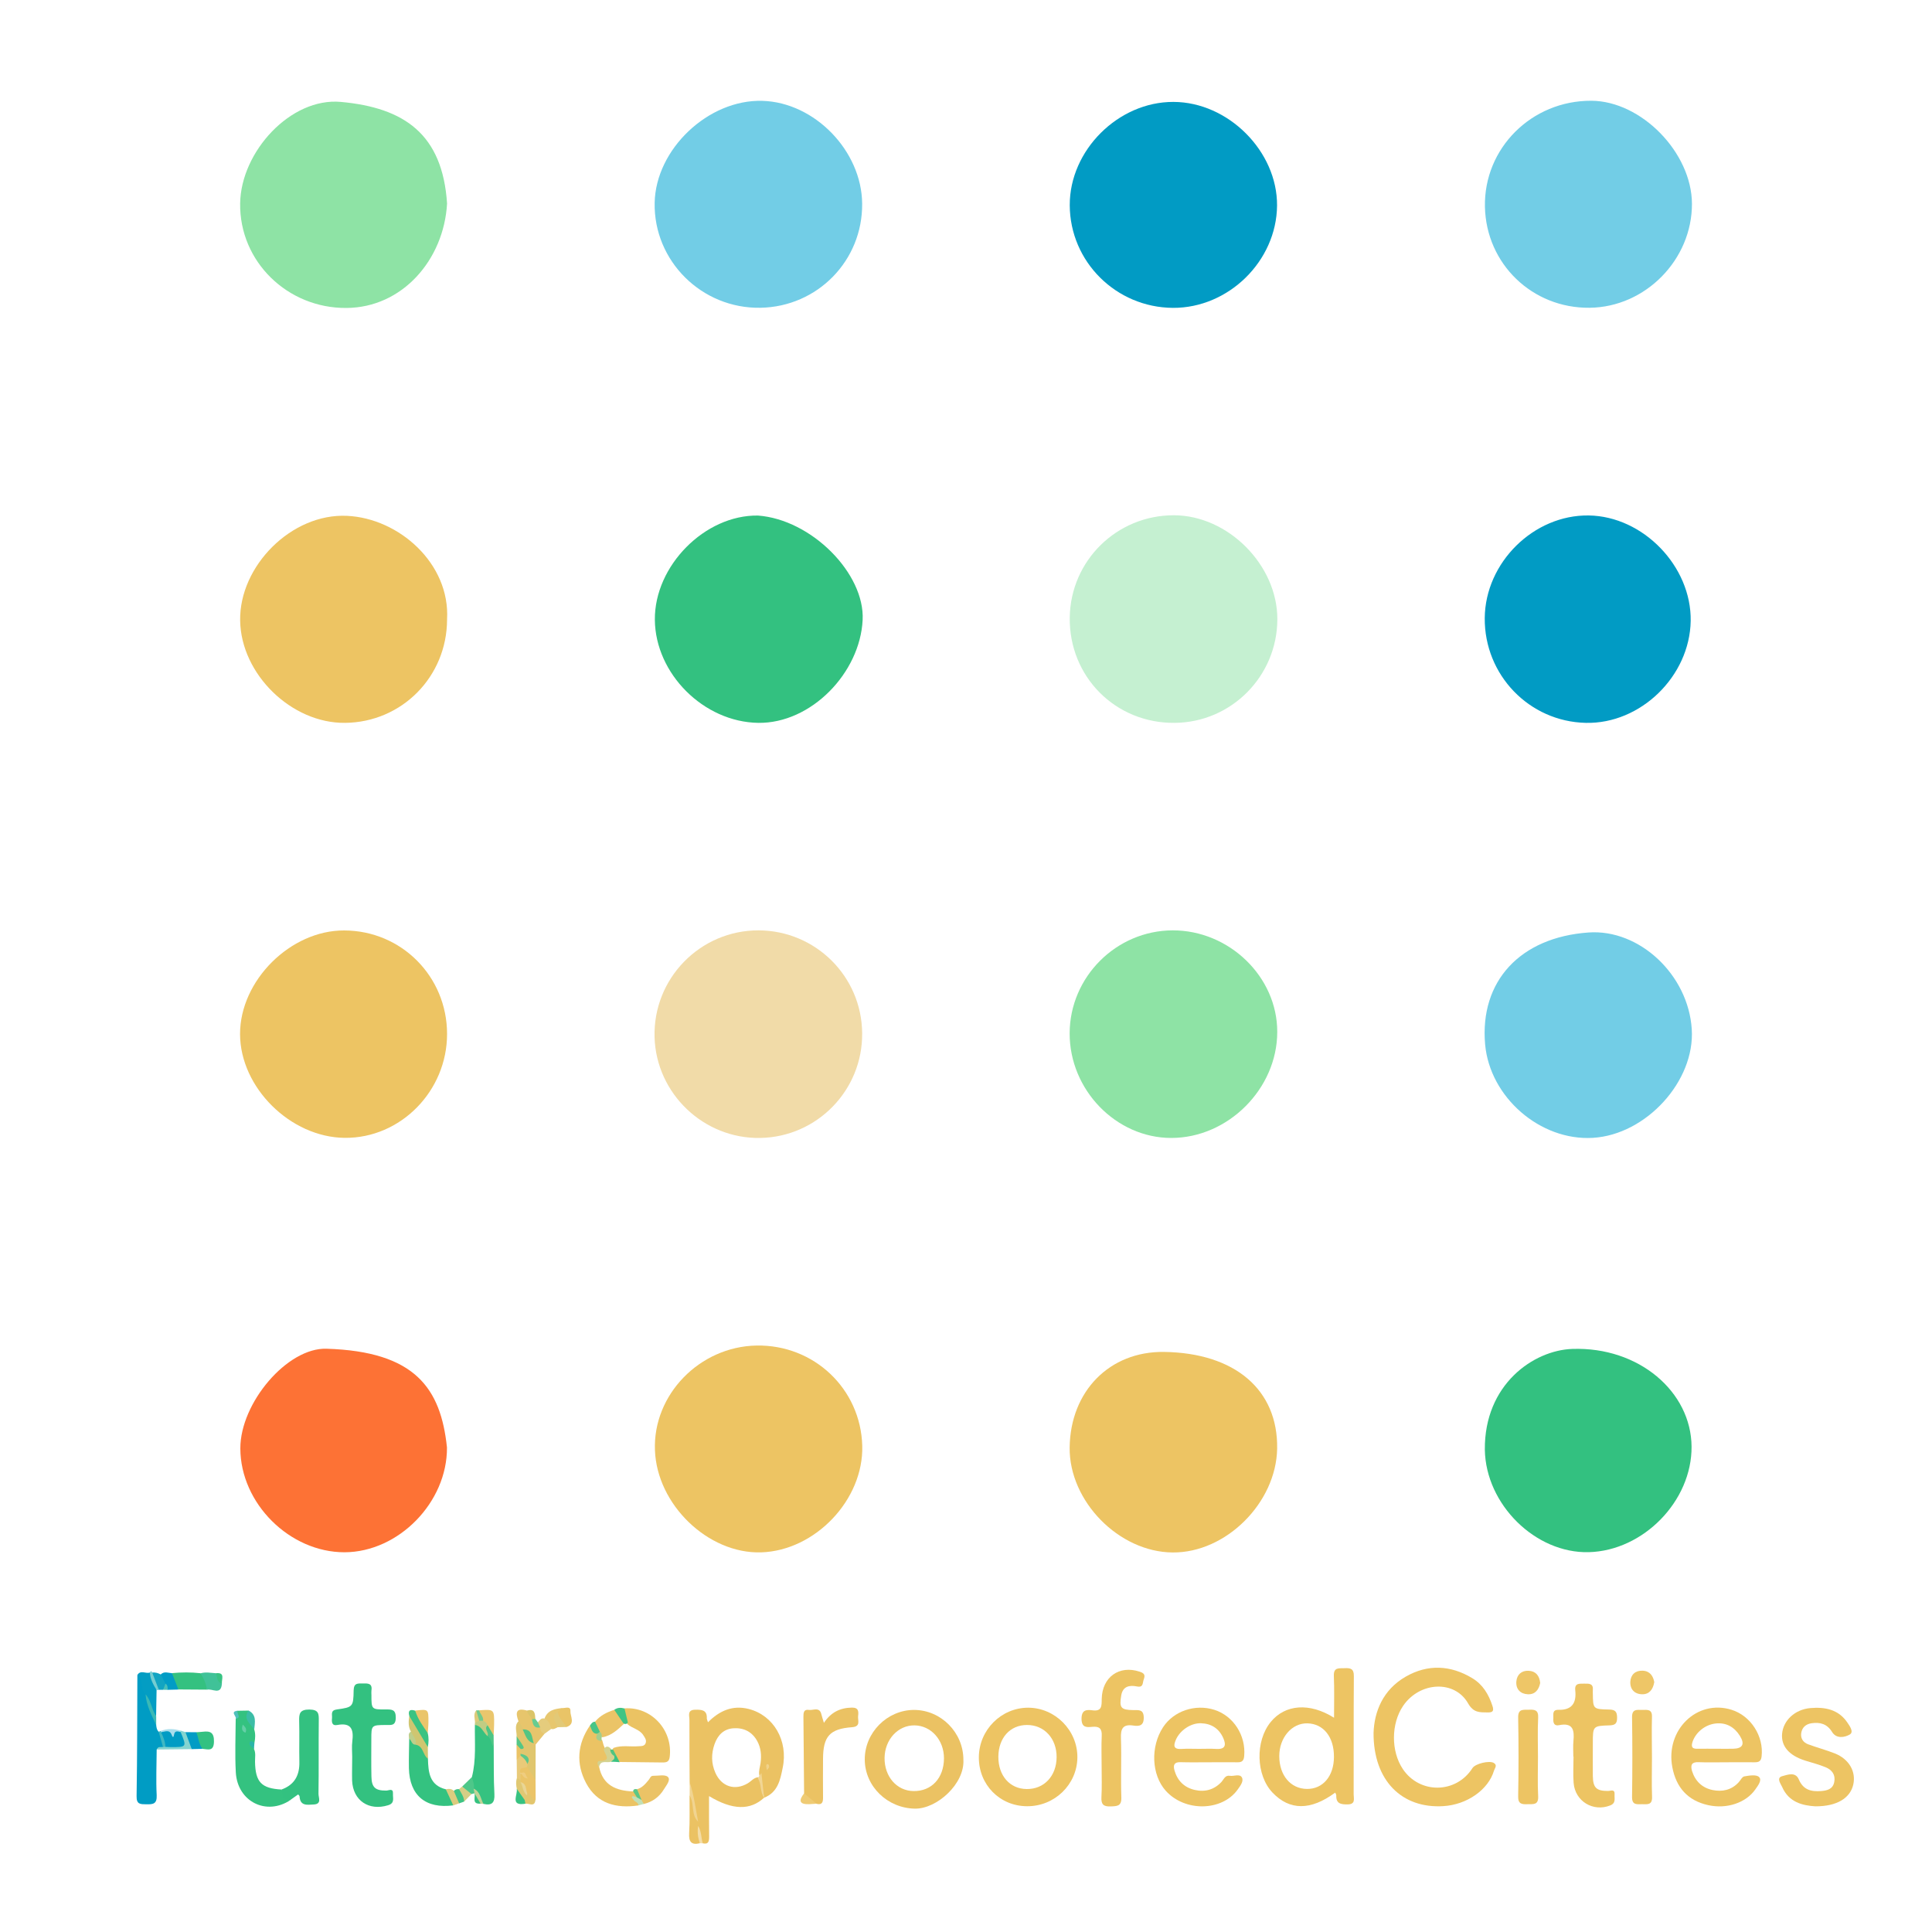 <svg xmlns="http://www.w3.org/2000/svg" xmlns:xlink="http://www.w3.org/1999/xlink" id="Calque_1" x="0px" y="0px" viewBox="0 0 2000 2000" style="enable-background:new 0 0 2000 2000;" xml:space="preserve"><style type="text/css">	.st0{fill:#F1DBA8;}	.st1{fill:#C5F0D1;}	.st2{fill:#8EE3A5;}	.st3{fill:#EDC463;}	.st4{fill:#72CDE6;}	.st5{fill:#019BC4;}	.st6{fill:#FD7235;}	.st7{fill:#33C180;}	.st8{fill:#EBC263;}	.st9{fill:#009CC4;}	.st10{fill:#34C280;}	.st11{fill:#EBC364;}	.st12{fill:#EBC363;}	.st13{fill:#35C280;}	.st14{fill:#EBC366;}	.st15{fill:#34C180;}	.st16{fill:#EEC667;}	.st17{fill:#E0C66E;}	.st18{fill:#EBC467;}	.st19{fill:#E7C56C;}	.st20{fill:#039DC3;}	.st21{fill:#EBC468;}	.st22{fill:#40C298;}	.st23{fill:#CFC671;}	.st24{fill:#33C181;}	.st25{fill:#3AC382;}	.st26{fill:#EAC66D;}	.st27{fill:#029CC5;}	.st28{fill:#E9C467;}	.st29{fill:#EAC56B;}	.st30{fill:#E7C76F;}	.st31{fill:#84D4D0;}	.st32{fill:#E9CA79;}	.st33{fill:#E5CC7D;}	.st34{fill:#12A4C2;}	.st35{fill:#41C484;}	.st36{fill:#D4D290;}	.st37{fill:#4EC789;}	.st38{fill:#DBCC7F;}	.st39{fill:#3CBDA6;}	.st40{fill:#EFCB74;}	.st41{fill:#F1D490;}	.st42{fill:#E0C873;}	.st43{fill:#E2C977;}	.st44{fill:#3BB9B5;}	.st45{fill:#D6CE86;}	.st46{fill:#C1CC83;}	.st47{fill:#37C281;}	.st48{fill:#E3C66E;}	.st49{fill:#3EC485;}	.st50{fill:#48C586;}	.st51{fill:#4DC585;}	.st52{fill:#75CDD1;}	.st53{fill:#C3E0B7;}	.st54{fill:#AADEEC;}	.st55{fill:#DBC469;}	.st56{fill:#55C685;}	.st57{fill:#BECF8C;}	.st58{fill:#38C383;}	.st59{fill:#F4DDA6;}	.st60{fill:#BFD397;}	.st61{fill:#71CA8D;}	.st62{fill:#67CC91;}	.st63{fill:#3FB8C2;}	.st64{fill:#DCCA7A;}	.st65{fill:#2BB5A9;}	.st66{fill:#5AC787;}	.st67{fill:#4FC0BB;}	.st68{fill:#3BC382;}	.st69{fill:#49BFB9;}	.st70{fill:#F2D694;}	.st71{fill:#F1D28A;}	.st72{fill:#65CFA7;}	.st73{fill:#A5CE8C;}	.st74{fill:#50C480;}	.st75{fill:#53C583;}	.st76{fill:#5CC78A;}	.st77{fill:#E9D595;}	.st78{fill:#EFCD7F;}</style><g>	<path class="st0" d="M892.5,1069.7c0.5,58.9-46.6,107.2-105.4,108.3c-58.6,1.1-107.8-45.9-109.5-104.3  c-1.7-60.7,47.2-110.8,107.8-110.6C844.4,963.4,892.1,1010.8,892.5,1069.7z"></path>	<path class="st1" d="M1215.2,533.4c56.1,0.1,107.2,51.5,107.1,107.6c-0.1,58.8-47.4,106.7-106.1,107.3  c-61.4,0.7-109.7-47.8-108.8-109.2C1108.3,580.2,1156.2,533.3,1215.2,533.4z"></path>	<path class="st2" d="M1107.3,1069.6c0.2-58.3,48.2-106.3,106.6-106.5c58.6-0.1,108.4,48.1,108.3,105.1c0,58.9-51,109.9-109.9,109.8  C1155.3,1177.9,1107.1,1128.2,1107.3,1069.6z"></path>	<path class="st2" d="M462.8,210.7c-3.3,58.2-46.3,107.8-104.3,108.1c-60.8,0.4-110.8-48-109.9-108.3c0.8-53.6,52.4-109.8,104.3-105  C418.6,111.5,458.1,138.9,462.8,210.7z"></path>	<path class="st3" d="M462.8,1070.2c0.1,59.2-48.1,108.2-105.9,107.7c-56.2-0.5-108.3-52.1-108.4-107.4  c-0.1-55.5,52.3-107.6,107.9-107.3C415.6,963.4,462.7,1010.8,462.8,1070.2z"></path>	<path class="st3" d="M783.1,1392.9c59.5-1.1,107.9,44.8,109.5,103.8c1.5,55.8-48.7,108.6-104.8,110.3  c-54.8,1.6-107.8-49.4-109.8-105.8C675.8,1443.8,724.2,1394,783.1,1392.9z"></path>	<path class="st3" d="M462.8,641.3c-0.1,59.1-46.7,106.4-105.6,107c-55.4,0.6-107.7-50.3-108.6-105.8  c-1-56.6,53.3-111.3,110.7-108.5C412.9,536.5,466.1,583.3,462.8,641.3z"></path>	<path class="st4" d="M1644.5,965.3c52.6-3.7,103.2,43.7,106.8,100.1c3.5,53.6-47.1,109.2-102.4,112.5  c-54.5,3.2-106.6-42-111.5-96.7C1531.6,1015.8,1573.6,970.3,1644.5,965.3z"></path>	<path class="st4" d="M892.5,210.9c0.5,58.9-46.2,106.6-105.2,107.7c-60.8,1.1-110.7-48.4-109.6-108.6  c1-55.6,55.6-107.3,111.6-105.6C843.4,106,892.1,156.3,892.5,210.9z"></path>	<path class="st5" d="M1214.2,318.7c-58.9-0.4-106.6-47.8-106.8-106.3c-0.2-56.8,50.2-107.1,107.3-106.9  c56.8,0.1,107.7,51.2,107.3,107.3C1321.5,270.2,1271.8,319,1214.2,318.7z"></path>	<path class="st4" d="M1645.5,318.6c-59.3,0.6-107-45.4-108.3-104.4c-1.3-60.7,48.3-110.2,110.2-109.9  c51.7,0.3,103.8,53.6,104.1,106.5C1751.7,268.8,1703.3,318,1645.5,318.6z"></path>	<path class="st5" d="M1644.6,533.6c56.4,0.8,106.5,52.7,105.6,109.2c-1,57.3-51.9,106.8-108.6,105.5  c-58.6-1.3-105.1-49.6-104.6-108.5C1537.5,582.3,1587.7,532.8,1644.6,533.6z"></path>	<path class="st3" d="M1204.9,1399.5c73.5,1,118.2,39.2,117.2,100.1c-1,56.2-53.1,108-108.2,107.5c-55.6-0.4-107.2-53-106.6-108.6  C1108,1440.1,1148.7,1398.8,1204.9,1399.5z"></path>	<path class="st6" d="M462.7,1498.4c0.4,56.7-50,108.3-106,108.5c-56.8,0.1-107.8-50.6-107.9-107.5c-0.1-47.1,48.6-104.5,89.2-103.2  C430,1399,456.3,1437.4,462.7,1498.4z"></path>	<path class="st7" d="M784.6,533.7c55.6,4.1,110.8,60.1,108.4,108.1C890.3,696.6,839.7,749,785,748.3  c-56.5-0.8-106.6-50.8-107.1-106.7C677.4,585.7,729.7,532.9,784.6,533.7z"></path>	<path class="st7" d="M1537.1,1500.7c-0.6-67.6,50.4-102.9,90.5-104.3c69-2.4,123.1,44.4,123.5,101.1  c0.4,56.3-49.8,107.8-106.4,109.3C1589.5,1608.2,1538,1557.4,1537.1,1500.7z"></path></g><g>	<path class="st3" d="M1421.9,1794c0.7-22,9.6-44.8,33.4-58.4c22.7-13,46.3-12,68.9,1.7c10.9,6.6,16.9,16.8,20.8,28.7  c1.7,5.2,0.3,6.8-4.9,6.7c-8.2-0.1-14.7,0.5-20.3-9.3c-13.9-24.6-50.2-22.6-67.3,2.5c-12.5,18.4-12.7,46.9-0.3,65.4  c17.5,26.1,55.2,25.6,72.1-1c2.9-4.6,17.5-8.1,22.1-5.3c4,2.4,0.9,5.5,0.2,7.9c-5.9,19.9-28,35.3-52.4,36.8  C1451.3,1872.4,1421.7,1843.3,1421.9,1794z"></path>	<path class="st8" d="M791,1861c-14.3,13.2-32.7,13-57-1.7c0,14.5-0.1,28.2,0.1,41.8c0,4.7-0.4,8.5-6.6,7.1  c-5.7-4.6-4.7-11.7-6.8-17.7c-0.5-1.7-0.8-3.5-1.1-5.2c-3-13.3-3.9-26.9-5.7-40.4c-0.1-21.5-0.3-43-0.2-64.5c0-4.2-2.6-10.4,6-10.5  c6.6-0.1,12.4,0.1,12,9c0,1,0.6,2,1.2,4c11.9-12,25.5-18,42.1-13.8c25.8,6.5,41.2,32.9,35.2,61.1  C807.7,1842.7,805.1,1855.5,791,1861c-1.9-7.8-2.6-15.8-5-23.4c-0.8-4.2,0.7-8.2,1.3-12.3c1.1-8,0.5-15.9-3.5-23.1  c-5.3-9.5-13.8-13.8-24.5-13.1c-10.2,0.7-16.3,7.1-19.6,16.4c-3.5,10-3.5,19.9,0.9,29.8c6.4,14.3,20.2,18.7,33.6,10.7  c3.5-2.1,6.1-5.8,10.6-6.2C790.8,1845.7,788,1854.3,791,1861z"></path>	<path class="st3" d="M1879.2,1869.9c-12.7-0.8-27.4-3.9-34.4-20.2c-1.4-3.2-6.4-9.4,0.4-11.1c5.1-1.3,13.4-4.8,16.9,3.4  c4.5,10.8,12.8,12.9,23,12.1c6.2-0.5,12.2-1.8,13.7-9.3c1.5-7.5-2.3-12.6-8.8-15.3c-6.9-2.9-14.3-4.7-21.5-7  c-16.5-5.3-24.7-14.8-23.7-27.5c1.1-13.9,13.2-25.4,29.3-26.8c14.9-1.3,28.9,1.3,38.1,14.7c2.6,3.8,7.2,10.1,2.6,12.7  c-5,2.9-13.7,4.7-18.2-2.6c-5.2-8.5-12.5-10.4-21.3-9.1c-5.7,0.8-9.8,4.2-10.7,10.2c-0.8,5.6,2.1,9.7,7.2,11.6  c9.2,3.4,18.7,5.9,27.8,9.5c14.6,5.9,21.9,18.8,18.9,32.2C1915.3,1861.4,1901.6,1870,1879.2,1869.9z"></path>	<path class="st3" d="M1140.4,1828.8c0-10.6-0.4-21.2,0.1-31.7c0.4-7.6-2.4-10.2-9.7-9.5c-5.6,0.5-11,1.2-11.2-8  c-0.1-9.3,4.6-10,11.2-9.1c10,1.4,9.6-4.7,9.7-11.7c0.4-22.8,18.2-35.3,39.2-28.3c4.7,1.5,6.1,3.3,4.3,8c-1.4,3.6-0.1,8.7-7.1,7.3  c-7.6-1.5-14.6-0.3-16.2,9.3c-2.2,12.9-0.4,15,12.7,15.2c5.3,0.1,10.4-1,10.6,7.5c0.2,8.7-4.6,9.4-10.7,8.5  c-10.9-1.7-13.3,3.2-12.9,13.2c0.7,20.4-0.3,40.8,0.4,61.2c0.3,9.2-4.4,9-11.1,9.3c-7.5,0.3-9.9-2.2-9.5-9.6  C1140.8,1850,1140.4,1839.4,1140.4,1828.8z"></path>	<path class="st3" d="M1628.7,1818.3c0-5.3-0.4-10.6,0.1-15.8c1.1-11.2-0.2-19.6-14.9-16.6c-5.3,1.1-6.2-2.8-5.9-7  c0.3-3.8-1.6-9,5.3-8.9c14,0.4,18.8-7.2,17.4-20.1c-0.9-7.9,4.6-6.9,9.5-7c4.8-0.1,9.4-0.2,8.7,6.8c-0.1,1.1,0,2.3,0,3.4  c0.2,16,0.2,16.3,16.8,16.6c6.6,0.1,8.3,2.4,8.3,8.6c0,6-2.1,7.6-7.9,7.8c-17.2,0.5-17.2,0.8-17.2,18.5c0,11.3-0.1,22.6,0,34  c0.2,12.1,3.7,15.4,15.6,15.4c3,0,7.3-2.4,6.9,3.7c-0.3,4.2,1.6,8.9-4.6,11.3c-17.5,6.9-36.3-4.2-37.8-23.4  c-0.7-9-0.1-18.1-0.1-27.2C1628.8,1818.3,1628.8,1818.3,1628.7,1818.3z"></path>	<path class="st7" d="M364.6,1818.6c0-5.3-0.6-10.6,0.1-15.8c1.5-12-0.6-19.9-15.5-17.1c-5.8,1.1-5.9-3.2-5.5-7.2  c0.3-3.7-1.8-8,5.1-8.9c16.5-2.3,17-2.7,17.3-19.8c0.2-7.9,4.5-7,9.4-7.1c5.3-0.1,10.2-0.3,9,7.3c-0.2,1.5,0,3,0,4.5  c0,15,0,15.2,14.8,15.1c6.3,0,10.5-0.1,10.4,8.6c-0.1,8.8-5.1,7.4-10.3,7.5c-15,0.1-15,0.2-15,14.9c0,12.8-0.2,25.7,0.1,38.5  c0.2,11.2,4,14.6,15.3,14.5c2.8,0,7.4-3,7,3.4c-0.3,4.4,2.2,9.6-5.1,11.8c-19.8,6.1-36.3-4.8-37.2-25.5  C364.3,1835.3,364.6,1826.9,364.6,1818.6z"></path>	<path class="st8" d="M832.4,1856.5c-0.2-26.4-0.4-52.7-0.7-79.1c0-4,0.1-8.2,5.6-7.3c4.5,0.7,11.1-3.6,13,4.6  c0.6,2.5,1.5,5,2.6,8.8c7.3-11,16.8-15.6,29-15.8c7.2-0.1,6.9,4.4,6.4,8.9c-0.5,4.4,3.1,10.7-6.3,11.4c-23.1,1.7-29.9,9.5-30,32.8  c-0.1,13.2-0.1,26.4,0,39.6c0.1,4.9-0.7,8.4-6.8,6.9C840,1864.8,833.6,1863.8,832.4,1856.5z"></path>	<path class="st9" d="M161.7,1785.9c0.3,2.5,0.6,5,2.6,6.8c4.6,4.2,6.8,9.2,5.4,15.5c-1.8,2.8-5.6,0.2-7.5,2.9  c-0.1,15.8-0.8,31.6,0,47.4c0.4,9.1-3.9,9.4-10.7,9.3c-6.2-0.1-10.3,0.2-10.1-8.5c0.7-41.8,0.6-83.5,0.8-125.3  c5.4-0.3,5.8,3.9,6.6,7.5c0.9,4.1,2.1,8,3.3,12C155.4,1764.2,160.1,1774.6,161.7,1785.9z"></path>	<path class="st7" d="M291.4,1852.5c13.6-4.9,18.9-14.9,18.5-28.9c-0.3-13.9,0.2-27.9-0.2-41.8c-0.2-7.8,0.5-12.1,10.5-12.1  c9.7,0.1,9.9,4.3,9.8,11.5c-0.3,25.2,0.1,50.5-0.3,75.7c-0.1,3.9,3.7,10.7-5,11.1c-6.5,0.3-14,1.9-14.6-8.4c0-0.6-0.8-1.2-1.5-2  c-2.7,1.9-5.3,3.8-8,5.7C290.7,1863.9,289.7,1862.7,291.4,1852.5z"></path>	<path class="st10" d="M291.4,1852.5c0.3,6.1,1.8,11.1,9.4,10.8c-24.9,16.8-55.1,1.8-56.7-28.7c-1-18.4-0.2-36.8-0.1-55.2  c2.7-2.3-1.2-6.2,2-8.4c3.7-0.1,7.5-0.1,11.2-0.2c0.6,7,4.1,13.1,6,19.6c1.4,4.6,1.1,9.1,0.2,13.7c-2.7,1.9-0.6,4.3-0.5,6.4  c2.1,4.3,1,8.9,1.1,13.4C264.4,1844.8,270.6,1851.4,291.4,1852.5z"></path>	<path class="st3" d="M1592.1,1818.8c0,13.6-0.5,27.2,0.2,40.8c0.4,9.3-5.3,7.9-10.9,8.1c-5.8,0.2-10,0-9.8-8.1  c0.5-27.2,0.5-54.4,0-81.6c-0.2-9.3,5.3-7.9,10.9-8.1c5.8-0.2,10.2-0.1,9.8,8.1C1591.6,1791.6,1592.1,1805.2,1592.1,1818.8z"></path>	<path class="st3" d="M1710.1,1819.4c0,13.6-0.4,27.2,0.1,40.8c0.3,8.7-5.1,7.5-10.3,7.5c-5.2,0-10.5,1.2-10.4-7.4  c0.4-27.6,0.4-55.1,0-82.7c-0.1-8.7,5.1-7.5,10.3-7.5c5.2,0,10.7-1.2,10.3,7.4C1709.7,1791.5,1710.1,1805.4,1710.1,1819.4z"></path>	<path class="st11" d="M620.2,1829c3.9,19.3,17.8,24.8,35.2,25.5c4.4-0.5,5.1,2.1,4.8,5.6c-1.4,1.7-0.6,2.8,0.7,4.3  c1.2,1.3,3.3,3.2-0.1,4.6c-22.8,3.3-42.7-1.7-54.1-23.2c-10.6-20-9.1-40.5,4-59.5c4.4,1,5.3,5.4,8,8.1c0.6,3,2.7,5.1,4.7,7.1  c1,3.3,1.5,6.9,3.9,9.7c4.3,6.7,7.1,12.5-5.3,12.5C619.3,1823.7,619,1826.6,620.2,1829z"></path>	<path class="st12" d="M646.5,1768.5c27.6-2,50.1,22.3,46.8,50.1c-0.6,5.3-3.3,5.9-7.5,5.9c-14.7-0.2-29.5-0.3-44.2-0.5  c-2.6-1.2-4.2-3.3-5.6-5.7c-1.1-2.9-4.5-5.5-0.8-8.9c8.4-3,17.1-1,25.6-1.7c2.9-0.2,6.4,0.2,7.6-3.3c1.1-3.2-0.9-5.7-2.5-8.2  c-3.9-6.1-11.4-6.9-16.4-11.4C646,1779.9,643.4,1774.7,646.5,1768.5z"></path>	<path class="st10" d="M443,1820.6c0.4,14,1.5,27.5,18.6,31.7c5.5,4.2,10.1,8.8,7.7,16.6c-28.6,3.8-45.4-10.2-46-38.5  c-0.2-10.2,0.2-20.4,0.3-30.6c4.1-0.9,5.5,3.7,8.8,4.2C439.5,1807.2,441,1814.1,443,1820.6z"></path>	<path class="st13" d="M488.5,1839.6c4.6-17.8,2.8-35.9,3.1-53.9c9.3-3.1,10.5,6.3,15.3,10c3.5,3.6,3.1,8.5,4.2,12.9  c0.2,16.2-0.2,32.3,0.7,48.5c0.5,9.2-2.6,12.2-11.3,10.3c-5.9-3-5.4-11-10.9-14.3C486.5,1848.8,487.1,1844.2,488.5,1839.6z"></path>	<path class="st14" d="M659.4,1852.2c5.4-1.5,8.7-5.5,12.1-9.6c1.4-1.6,1.9-4.4,4.7-4.3c5.2,0.1,12.2-1.6,15.1,1.1  c3.4,3.1-1.5,8.7-3.9,12.7c-4.8,8-11.9,13.2-21,15.4c-1.8-1-3.1-2.5-4.1-4.2C661.7,1859.6,658.7,1856.4,659.4,1852.2z"></path>	<path class="st15" d="M178,1732c9.8-0.9,19.7-1,29.5,0.1c6.8,3.9,9.1,9.5,6.6,17c-9.8-0.1-19.7-0.1-29.5-0.2  C180.1,1744.3,175.2,1739.6,178,1732z"></path>	<path class="st16" d="M1594.4,1742.2c-1.4,7-5.2,12-12.7,11.7c-7.8-0.3-12.6-5.3-12-13.2c0.6-7.2,5.5-11.6,12.9-11.1  C1590,1730,1593.7,1734.9,1594.4,1742.2z"></path>	<path class="st16" d="M1712.5,1741.3c-1.3,7.6-5.1,12.7-12.5,12.6c-7.8-0.1-12.7-5.1-12.3-13c0.4-7.2,5.2-11.7,12.6-11.4  C1707.8,1729.7,1711.3,1734.8,1712.5,1741.3z"></path>	<path class="st17" d="M534.8,1797.3c0.2-5.2-2.7-10.9,2-15.5c4.2,0.8,5.7,4.1,7.1,7.5c1.9,5,3.9,9.9,8.5,13.2  c1.1,1,1.6,2.4,2.1,3.8c0,12.1,0,24.2-0.1,36.4c-6.8-1.5-8.4-7.2-10.2-12.7c0-1,0.1-2,0.4-3c2.4-6.3-3.3-8-6.4-11.3  c-0.7-1.4-0.8-2.9-0.2-4.4c-1.1-2.1,4.9,0.3,1.9-2.9C536.8,1805.3,536,1801.2,534.8,1797.3z"></path>	<path class="st18" d="M616,1782.3c5.2-6.4,12.2-9.8,19.9-12.3c6.4,2.5,8.9,8,10.5,14.1c-6.7,6.1-13.2,12.6-22.7,14.3  c-2.3-0.8-2.9-3-4.1-4.7C617.6,1790.1,615.1,1786.7,616,1782.3z"></path>	<path class="st19" d="M541.1,1790.3c0.4-3.8-3-5.6-4.4-8.5c-3.2-8.7-2.8-14.4,8.9-11c3.1,2,5.5,4.5,6.6,8.1  c0.1,4.7,3.1,6.9,7.1,8.2c2.3,2.1,4.1,4.5,4.3,7.8c-3.1,3.8-6.2,7.5-9.3,11.3c-0.6-0.5-1.2-1.1-1.8-1.6  C547.6,1800.8,547.7,1792.8,541.1,1790.3z"></path>	<path class="st20" d="M150.7,1754c-6.2-5.3-1.3-15.2-8.5-20.1c3.4-5.5,8.7-1,12.9-2.5c4.4,5.3,7.4,11.1,7,18.2  c-0.2,9-0.3,18-0.5,27.1C153.9,1771.1,155,1761.2,150.7,1754z"></path>	<path class="st8" d="M722.7,1885.8c0,1.5,0,3,0,4.4c0.9,5.9,2.3,11.8,1.9,17.9c-8.9,2.1-11.7-1.4-11.2-10.4c0.8-13,0.3-26,0.4-39  c6.1,3.1,3.4,9.6,5,14.3C720.3,1877.2,720.8,1881.7,722.7,1885.8z"></path>	<path class="st21" d="M545.7,1829.1c2.9,4.5,5.8,9,8.7,13.6c0,6.8,0,13.6,0.1,20.4c-5.9,2.8-6.5-3.6-9.5-5.7c-2.7-3.8-4-8.4-7-12  c-0.5-0.9-0.8-1.9-1-3c-0.2-2.1-0.2-4.2,1.2-5.9c0.6-1,1.7-0.6,2.5-1.1c-1.4-0.2-2.7,1.2-4.2,0.2  C535.7,1828.1,539.6,1827,545.7,1829.1z"></path>	<path class="st22" d="M214.2,1749.2c-0.8-6.2-3.2-11.8-6.6-17c5.3-1.6,10.6-0.4,15.8-0.1c4.2,2.3,3.9,7.3,6.3,10.7  C228.9,1755.6,219.5,1747.5,214.2,1749.2z"></path>	<path class="st23" d="M443,1820.6c-5.5-3.7-4.5-13.2-12.8-14.5c-2.3-4.2-5.7-8.1-4.8-13.5c-3-5.2-2.5-10.7-1.7-16.3  c12.2,7.3,14.3,20.6,19.2,32.2C442.9,1812.6,442.9,1816.6,443,1820.6z"></path>	<path class="st24" d="M203.2,1793.2c2.2-0.2,4.5-0.2,6.7-0.5c7.9-1,11.8,0.8,11.6,10.4c-0.3,10.4-6.2,7.7-11.8,7.3  C202.6,1806.5,201.4,1800.4,203.2,1793.2z"></path>	<path class="st25" d="M442.9,1808.6c-6.4-10.7-12.8-21.5-19.2-32.2c-1.6-5.9,0.9-7.2,6.1-5.5c6.8,6.4,10.7,14.3,13,23.3  C444,1798.9,443.8,1803.8,442.9,1808.6z"></path>	<path class="st26" d="M496,1770.5c15.6-1.1,15.7-1.1,15.5,14.9c0,3.7-0.4,7.3-0.5,11c-6.1,0.3-5.6-5.6-8.2-8.6  c-1.2-2.2-2.7-4.1-4-6.2C497.4,1778,494.1,1774.9,496,1770.5z"></path>	<path class="st27" d="M178,1732c2.2,5.7,4.4,11.3,6.7,17c-3.7,0.1-7.4,0.2-11.1,0.3c-2.1-1.5-3.6-3.6-5.1-5.6  c-1.8-3.2-4.1-6.3-2.1-10.3C169.9,1729.7,174.1,1731.9,178,1732z"></path>	<path class="st28" d="M581.9,1768.2c3.3,0.2,8.9-2.5,8.6,3.1c-0.3,5.4,5.5,13.2-4,16.5c-6.5-3-10.2-7.9-10.7-15.1  C576.4,1769.2,579.5,1769.2,581.9,1768.2z"></path>	<path class="st27" d="M203.2,1793.2c2.4,5.6,2.5,12.1,6.4,17.2c-3.7,0.1-7.4,0.2-11.1,0.3c-6.4-4.3-8.2-10.3-6.5-17.6  C195.7,1793.1,199.4,1793.2,203.2,1793.2z"></path>	<path class="st29" d="M442.8,1794.1c-5-7.4-10.4-14.6-13-23.3c13.7-1.6,13.8-1.6,13.7,12C443.5,1786.6,443,1790.4,442.8,1794.1z"></path>	<path class="st30" d="M581.9,1768.2c-1.5,1.4-3,2.7-4.5,4.1c-5.7,5.2,3.2,10.5,0,15.7c-2.1,1-4.1,2.5-6.7,1.8  c-3.7-2.7-6-6.4-7-10.8C566.8,1770.4,574.2,1769,581.9,1768.2z"></path>	<path class="st31" d="M192,1793.1c2.2,5.9,4.3,11.7,6.5,17.6c-12,0.1-24.1,0.3-36.1,0.4c1-3.7,4.2-2.1,6.4-2.7  c0.8-0.6,1.7-1.2,2.6-1.7c1.8-0.6,3.6-1,5.4-0.8c9.5,1.2,11.9-3.1,9-11.6c0.1-1.1,0.5-2,1.2-2.8  C188.7,1792.1,190.3,1792.6,192,1793.1z"></path>	<path class="st32" d="M545.7,1829.1c-3,1.6-9.3-0.2-6.8,6.8l0,0c0,2.3,0,4.6,0,6.8c-2.1,0.8-3.1-0.3-3.8-2.1  c-0.1-6.2-0.1-12.4-0.2-18.6c1.1-2.3,1.8-5,5.1-5.1c3.9,1.8,7.4,3.9,6,9.2C545.9,1827.1,545.8,1828.1,545.7,1829.1z"></path>	<path class="st33" d="M563.6,1779c4.6,2.1,6,6.4,7,10.8c-2.3,1.7-4.7,3.4-7,5.1c-2.9-1.3-4.5-3.5-4.5-6.8c-1.5-1.4-4-2.2-2.3-5.1  C558.6,1780.9,560,1778.2,563.6,1779z"></path>	<path class="st34" d="M166.4,1733.4c1.6,3.2,3.2,6.3,4.8,9.5c1,2.8-0.6,4.6-2.4,6.4c-1.5,0-3,0-4.5,0c-4.7-5-6.9-11-6.8-17.8  C160.8,1731,163.7,1731.9,166.4,1733.4z"></path>	<path class="st35" d="M645.3,1783.9c-3.1-4.6-6.2-9.3-9.4-13.9c3.3-2.5,6.8-2.4,10.6-1.4c1.2,4.9,2.3,9.8,3.5,14.7  C648.6,1784.9,647,1785.1,645.3,1783.9z"></path>	<path class="st36" d="M620.2,1829c-2.2-2.4-2.4-6.1,0.6-6.1c13.6,0,4.4-7.5,4.3-11.9c2.1-4.1,4.7-3.4,7.4-0.7  c0.5,3.2,3,5.2,4.7,7.7c1.4,4.4-1.4,5.3-4.8,5.7C628.3,1825.4,621.8,1821.4,620.2,1829z"></path>	<path class="st37" d="M488.5,1839.6c0.9,4,2.9,7.7,1.9,12c2.3,1.2,2.2,2.9,0.9,4.8c-1,0.3-2,0.5-3.1,0.8c-5.9,0.7-8.8-2.3-9.7-7.8  C481.8,1846.1,485.1,1842.9,488.5,1839.6z"></path>	<path class="st38" d="M469.2,1868.9c-2.6-5.5-5.1-11.1-7.7-16.6c3-0.7,6-0.8,8.4,1.7c5.2,2.8,7.8,6.7,5.5,12.8  C473.3,1867.5,471.3,1868.2,469.2,1868.9z"></path>	<path class="st39" d="M263.2,1790.3c-4.1-5.9-11.8-10.7-6-19.6C266,1775.2,263.8,1783,263.2,1790.3z"></path>	<path class="st40" d="M832.4,1856.5c4.3,3.6,8.6,7.1,12.9,10.7c-2.6,0.2-5.2,0.4-7.8,0.5C827,1868,826.9,1863.5,832.4,1856.5z"></path>	<path class="st41" d="M722.7,1885.8c-7.7-7.4-3.5-18.8-8.8-27c0-4.6,0-9.2,0.1-13.8C718.3,1858.2,720.1,1872.1,722.7,1885.8z"></path>	<path class="st42" d="M535.1,1840.6c1.3,0.7,2.5,1.4,3.8,2.1c0,0.7,0,1.5,0,2.2c4.7,3.3,3.7,9.7,7.5,13.5c0.4,2.5-0.8,4.1-2.8,5.3  c-7.1-0.9-7-7-8.6-11.9C534.2,1848,533.9,1844.3,535.1,1840.6z"></path>	<path class="st43" d="M577.4,1788c-1.6-5.3-8.2-10.5,0-15.7c1.1,6.3,5.9,10.4,9.1,15.5C583.5,1787.9,580.4,1787.9,577.4,1788z"></path>	<path class="st44" d="M150.7,1754c5.9,6.5,6.1,15.7,11,22.7c0,3.1,0,6.1,0,9.2C157.1,1775.6,151.5,1765.6,150.7,1754z"></path>	<path class="st45" d="M478.4,1849.4c3.3,2.6,6.5,5.2,9.7,7.8c-2.5,2.6-5.1,5.2-7.6,7.8c-4.7-3.1-6.3-7.5-5.4-12.9  C476.3,1851.2,477.4,1850.3,478.4,1849.4z"></path>	<path class="st46" d="M500.1,1781.3c2.2,0.9,4,2.3,4.7,4.7c-2.1,3.7,4.5,7.5-0.2,11.2c-4.4-3.8-6-10.8-13.1-11.5  c0.1-0.8,0.1-1.6,0.2-2.3c0.8-2,2-3.4,4.3-3.6C497.6,1779.7,499,1780.2,500.1,1781.3z"></path>	<path class="st47" d="M534.9,1851.7c2.8,3.9,5.6,7.8,8.3,11.7c1.3,1.1,1.5,2.4,0.7,3.8C527.5,1869.9,536.2,1857.9,534.9,1851.7z"></path>	<path class="st48" d="M543.9,1867.2c-0.2-1.3-0.5-2.5-0.7-3.8c0.8-1.6,1.6-3.2,2.4-4.8c-0.7-0.6-0.8-1.1-0.6-1.6  c0.3-0.5,0.5-0.7,0.7-0.7c5.1-0.6,3.6,7.2,8.6,6.8C553.6,1871.2,547.7,1866.6,543.9,1867.2z"></path>	<path class="st49" d="M475.2,1852.1c2.2,4.1,5.2,7.9,5.3,12.9c-1.7,0.6-3.5,1.2-5.2,1.8c-1.8-4.3-3.7-8.5-5.5-12.8  C471.3,1852.3,473.2,1851.9,475.2,1852.1z"></path>	<path class="st50" d="M616,1782.3c1.7,3.5,3.3,7,5,10.5c-0.4,1.2-1.3,1.9-2.6,2c-5.7,0-5.9-5-7.7-8.5  C612.1,1784.4,613.2,1782.3,616,1782.3z"></path>	<path class="st51" d="M504.6,1797.2c2.1-3.7-4.2-7.5,0.2-11.2c2.1,3.5,4.2,6.9,6.2,10.4c0,4.1,0,8.1,0.1,12.2  C508,1805.3,509,1799.7,504.6,1797.2z"></path>	<path class="st52" d="M157.6,1731.5c2.3,5.9,4.5,11.9,6.8,17.8c-0.7,0.2-1.5,0.3-2.2,0.3c-3.5-5.6-6.8-11.4-7-18.2  C156,1729.5,156.9,1729.6,157.6,1731.5z"></path>	<path class="st14" d="M538.9,1817.5c-1.4,1.5-2.7,3-4.1,4.5c0-5.4-0.1-10.7-0.1-16.1c3.1,0,4.8,1.3,4.2,4.6c0,1.7-0.1,3.3-0.1,5  c0.8,0.4,1,0.8,0.8,1.3C539.4,1817.3,539.2,1817.5,538.9,1817.5z"></path>	<path class="st53" d="M664.1,1863.3c0.8,1.4,1.5,2.8,2.3,4.2c-1.9,0.5-3.7,1-5.6,1.4c0.1-3.4-3.7-3.4-4.9-5.7  c-0.7-1.2-2.8-2.5-1.3-3.6c0.9-0.7,3.2,0.6,4.9,1C662,1859.7,662.7,1862.1,664.1,1863.3z"></path>	<path class="st54" d="M166.5,1791.8c6.8-2.6,13.7-2.3,20.5-0.2c0,0.5-0.1,0.9-0.1,1.4c-5.6,10.4-12.4,4.3-18.9,1.4  C167.1,1793.8,166.6,1792.9,166.5,1791.8z"></path>	<path class="st55" d="M550.7,1779.7c-1.2-3.2-5-5.1-5.1-8.9c8.2-2.4,8.2,3.3,8.6,8.6C553.1,1780.5,552,1780.6,550.7,1779.7z"></path>	<path class="st56" d="M539,1810.6c-1.4-1.5-2.8-3.1-4.2-4.6c0-2.9,0-5.8,0-8.6c2.3,3.4,4.8,6.7,6.8,10.2  C543,1810,541.3,1810.7,539,1810.6z"></path>	<path class="st57" d="M425.3,1792.6c1.9,4.4,6.6,7.8,4.8,13.5c-4.2,0-3.9-4.8-6.7-6.2C423.4,1797.3,422.1,1794.4,425.3,1792.6z"></path>	<path class="st58" d="M229.7,1742.8c-5.7-1.5-4.5-6.9-6.3-10.7C233.4,1731,229.3,1738.2,229.7,1742.8z"></path>	<path class="st59" d="M724.6,1908.1c-2.3-5.8-2.8-11.8-1.9-17.9c3.5,5.5,3,12,4.8,18C726.5,1908.2,725.6,1908.2,724.6,1908.1z"></path>	<path class="st60" d="M491.2,1856.4c-0.3-1.6-0.6-3.2-0.9-4.8c6.9,3,7.2,10.3,10.2,15.8c-1-0.1-2.1-0.2-3.1-0.2  c-5.2-1.8-3.8-7.5-6.4-10.9L491.2,1856.4z"></path>	<path class="st61" d="M500.1,1781.3c-1.3,0-2.7,0-4,0c-3.6-2.9-4.4-6.5-3.1-10.8c1,0,2,0,3,0C497,1774.3,500.7,1777,500.1,1781.3z"></path>	<path class="st62" d="M550.7,1779.7c1.2-0.1,2.4-0.2,3.5-0.3c0.9,1.2,1.8,2.5,2.7,3.7c0.8,1.7,1.5,3.4,2.3,5.1  C552.2,1789.5,551.6,1784.5,550.7,1779.7z"></path>	<path class="st13" d="M491.1,1856.2c2.1,3.6,4.3,7.3,6.4,10.9C487.8,1867.9,492.6,1860.2,491.1,1856.2z"></path>	<path class="st63" d="M171.3,1808.4c-0.9,0-1.7,0-2.6,0c-1.5-5.2-2.9-10.5-4.4-15.7c0.7-0.3,1.5-0.6,2.2-0.9c0,0.5,0.1,0.9,0.2,1.4  C172.7,1796.9,174.6,1801.9,171.3,1808.4z"></path>	<path class="st64" d="M493,1770.5c1,3.6,2,7.2,3.1,10.8c-1.4,0.7-2.9,1.4-4.3,2.1C491.6,1779,489.7,1774.5,493,1770.5z"></path>	<path class="st65" d="M262.9,1810.5c-1.9-2.3-6.2-3.5-4.1-7.4c0.9-1.7,3.1,0.2,4.6,1C263.3,1806.2,263.1,1808.3,262.9,1810.5z"></path>	<path class="st66" d="M664.1,1863.3c-1.6-0.9-3.1-1.7-4.7-2.6c-1.3-2.1-2.7-4.2-4-6.3c0.3-2.6,2.1-2.5,4.1-2.2  C661,1855.9,662.5,1859.6,664.1,1863.3z"></path>	<path class="st67" d="M246.1,1770.9c-1.7,2.6,4.4,7-2,8.4C245,1776.5,237.7,1771.8,246.1,1770.9z"></path>	<path class="st68" d="M632.4,1823.7c1.9-1.5,4.5-2.6,3.4-5.8c0.8-0.9,1.6-0.9,2.4,0c1.1,2.1,2.2,4.2,3.3,6.3  C638.5,1823.9,635.5,1823.8,632.4,1823.7z"></path>	<path class="st69" d="M168.9,1749.3c0.8-2.1,1.6-4.3,2.4-6.4c2.5,1.5,2.1,4.1,2.4,6.4C172,1749.3,170.5,1749.3,168.9,1749.3z"></path>	<path class="st3" d="M1401.3,1857.6c0.1-40.8-0.1-81.7,0.2-122.5c0.1-7.9-3.7-8.5-9.7-8.2c-5.6,0.3-11.4-1.3-11,8.1  c0.6,13.9,0.2,27.9,0.2,43.2c-25.3-15.9-50.6-13.9-65.5,4.3c-16.3,19.9-15.4,55.2,1.9,73.3c17.7,18.5,39.4,18.6,64.8-0.1  c0.4,1,1.1,2,1.1,2.9c-0.3,8.6,4.8,9.4,11.8,9.3C1403.5,1867.8,1401.3,1862,1401.3,1857.6z M1352.9,1851.9  c-16.9-0.2-28.6-14.1-28.6-34c0-19.1,13-34.3,29.1-33.9c16.8,0.4,27.7,14.3,27.5,34.9C1380.8,1838.7,1369.4,1852.1,1352.9,1851.9z"></path>	<path class="st70" d="M784.4,1840.8c1.3-1.8,2.5-3.5,3.8-5.3c0.9,8.5,1.8,17,2.8,25.5c0,0,0,0,0.1,0  C786.5,1855.1,788.7,1846.9,784.4,1840.8z"></path>	<path class="st71" d="M793.9,1832.5c-0.3-1.7-0.7-2.7-0.7-3.8c0-1.4,0.1-3.3,2.3-2.1c0.6,0.3,0.8,2,0.6,2.9  C795.8,1830.4,794.9,1831.1,793.9,1832.5z"></path>	<path class="st3" d="M1222.1,1824.2c9.8,0.3,19.7,0.1,29.5,0.1c9.8,0,19.7-0.1,29.5,0c4.8,0.1,6.5-1.8,6.9-6.6  c1.8-21.2-11.1-41.4-30.9-47.7c-19.9-6.3-42.1,1.2-53.1,18c-13.2,20.2-12,49.2,2.7,65.7c19.8,22.2,58.6,21.5,74.7-1.4  c2.6-3.7,6.3-8.4,4.2-12.3c-2.3-4.1-8.2-1-12.5-1.7c-4.9-0.8-6.1,3.5-8.5,6.2c-7.6,8.2-17.2,10.9-27.9,8.4  c-10.8-2.5-17.8-9.5-20.9-20.2C1214.3,1827.1,1215.5,1824,1222.1,1824.2z M1217.3,1800.9c4.2-9.6,15.3-17.3,25.9-17  c10.7,0.3,18.7,5.4,23.1,15.3c3,6.8,2.6,11.8-7,11.3c-6-0.4-12-0.1-18.1-0.1c-6,0-12.1-0.3-18.1,0.1  C1214.7,1811,1214.6,1807.1,1217.3,1800.9z"></path>	<path class="st3" d="M1758.5,1824.2c9.4,0.4,18.9,0.1,28.3,0.1c9.8,0,19.6-0.1,29.4,0c4.3,0,6.8-0.8,7.4-6  c2.4-20.9-11.1-42.2-31.3-48.4c-35.6-11-68.5,21-61.1,59.6c4,20.9,15.9,34.5,37.2,39.2c19,4.2,38.9-2.3,48.7-16.3  c2.7-3.9,7.3-9.7,3.8-12.9c-2.9-2.7-10.1-1.5-15.2-0.6c-2.3,0.4-3.9,4.1-6,6.3c-7.4,7.9-16.9,9.9-27,7.8  c-10.7-2.3-17.9-9.2-21.2-19.9C1749.8,1826.7,1751.5,1823.9,1758.5,1824.2z M1752.1,1803.2c3.2-9.7,12.9-18,24.4-19.1  c10.8-1,19,3.9,24.6,12.8c5.4,8.7,2.9,13.2-7.1,13.4c-5.6,0.1-11.3,0-16.9,0c-6.4,0-12.8-0.1-19.2,0  C1752.7,1810.5,1750.1,1809.4,1752.1,1803.2z"></path>	<path class="st3" d="M1064.4,1767.8c-28,0-51,23.1-51.1,51.4c-0.1,28.4,21.7,50.5,49.9,50.6c28.5,0.2,51.8-22.5,52.1-50.4  C1115.6,1791.4,1092.4,1767.9,1064.4,1767.8z M1062.7,1852c-17.4-0.2-29.3-13.9-29.2-33.4c0.1-19.5,12.1-32.9,29.6-32.9  c17.9-0.1,30.8,14,30.7,33.3C1093.7,1838.5,1080.8,1852.3,1062.7,1852z"></path>	<path class="st8" d="M997.3,1821.7c0-28.2-23.1-51.5-51-51.6c-27.9,0-51.3,23.5-51.1,51.5c0.2,27.9,23.7,50.3,52,50.7  C969.9,1872.6,998.7,1846.6,997.3,1821.7z M945.7,1854.1c-17.3-0.2-30.2-14.9-30-34.3c0.2-19,13.9-33.9,31-33.7  c17.1,0.2,30.5,15.1,30.5,34.1C977.1,1840.6,964.4,1854.4,945.7,1854.1z"></path>	<path class="st72" d="M254,1793.7c-4.2-1.8-3.8-4.8-2.7-8.4C253.8,1787.7,256,1789.9,254,1793.7z"></path>	<path class="st73" d="M623,1797.3c-0.2,1.7-0.3,3.3-0.5,5c-4.8-0.6-6.7-2.8-4.1-7.5c0.9-0.7,1.8-1.3,2.6-2  C622.8,1793.8,622.8,1795.5,623,1797.3z"></path>	<path class="st74" d="M631.7,1811.1c1,0,2,0.1,3,0.1c1.2,2.2,2.3,4.4,3.5,6.6c-0.8,0-1.6,0-2.4,0  C633.4,1816.3,631.8,1814.1,631.7,1811.1z"></path>	<path class="st75" d="M541.1,1790.3c10.4-0.5,9.2,8.3,11.5,14.3C545.1,1802.9,543.9,1795.9,541.1,1790.3z"></path>	<path class="st76" d="M538.9,1817.5c-0.1-0.7-0.1-1.3-0.1-2c7.8,1.4,10.4,5.2,7.1,10.6C544.7,1822.4,542.1,1819.7,538.9,1817.5z"></path>	<path class="st77" d="M545.8,1856.3c-0.1,0.8-0.1,1.5-0.2,2.3c-4.5-3.5-4.1-9.3-6.8-13.7C545.3,1846.2,544,1852.2,545.8,1856.3z"></path>	<path class="st78" d="M538.9,1835.9c6-3.5,4.5,2.4,7.6,5.1C541.2,1841.1,541.4,1836.7,538.9,1835.9  C538.8,1835.9,538.9,1835.9,538.9,1835.9z"></path>	<path class="st9" d="M171.3,1808.4c-0.3-5.4-2.2-10.4-4.6-15.2c4.1-0.5,8.8-3.3,11.1,2.9c1.4,3.8,2.1,1.4,2.4-0.4  c0.8-4.6,3.9-3.3,6.8-2.7c6.4,15.6,6.4,15.6-10.2,15.6C174.9,1808.5,173.1,1808.4,171.3,1808.4z"></path></g></svg>